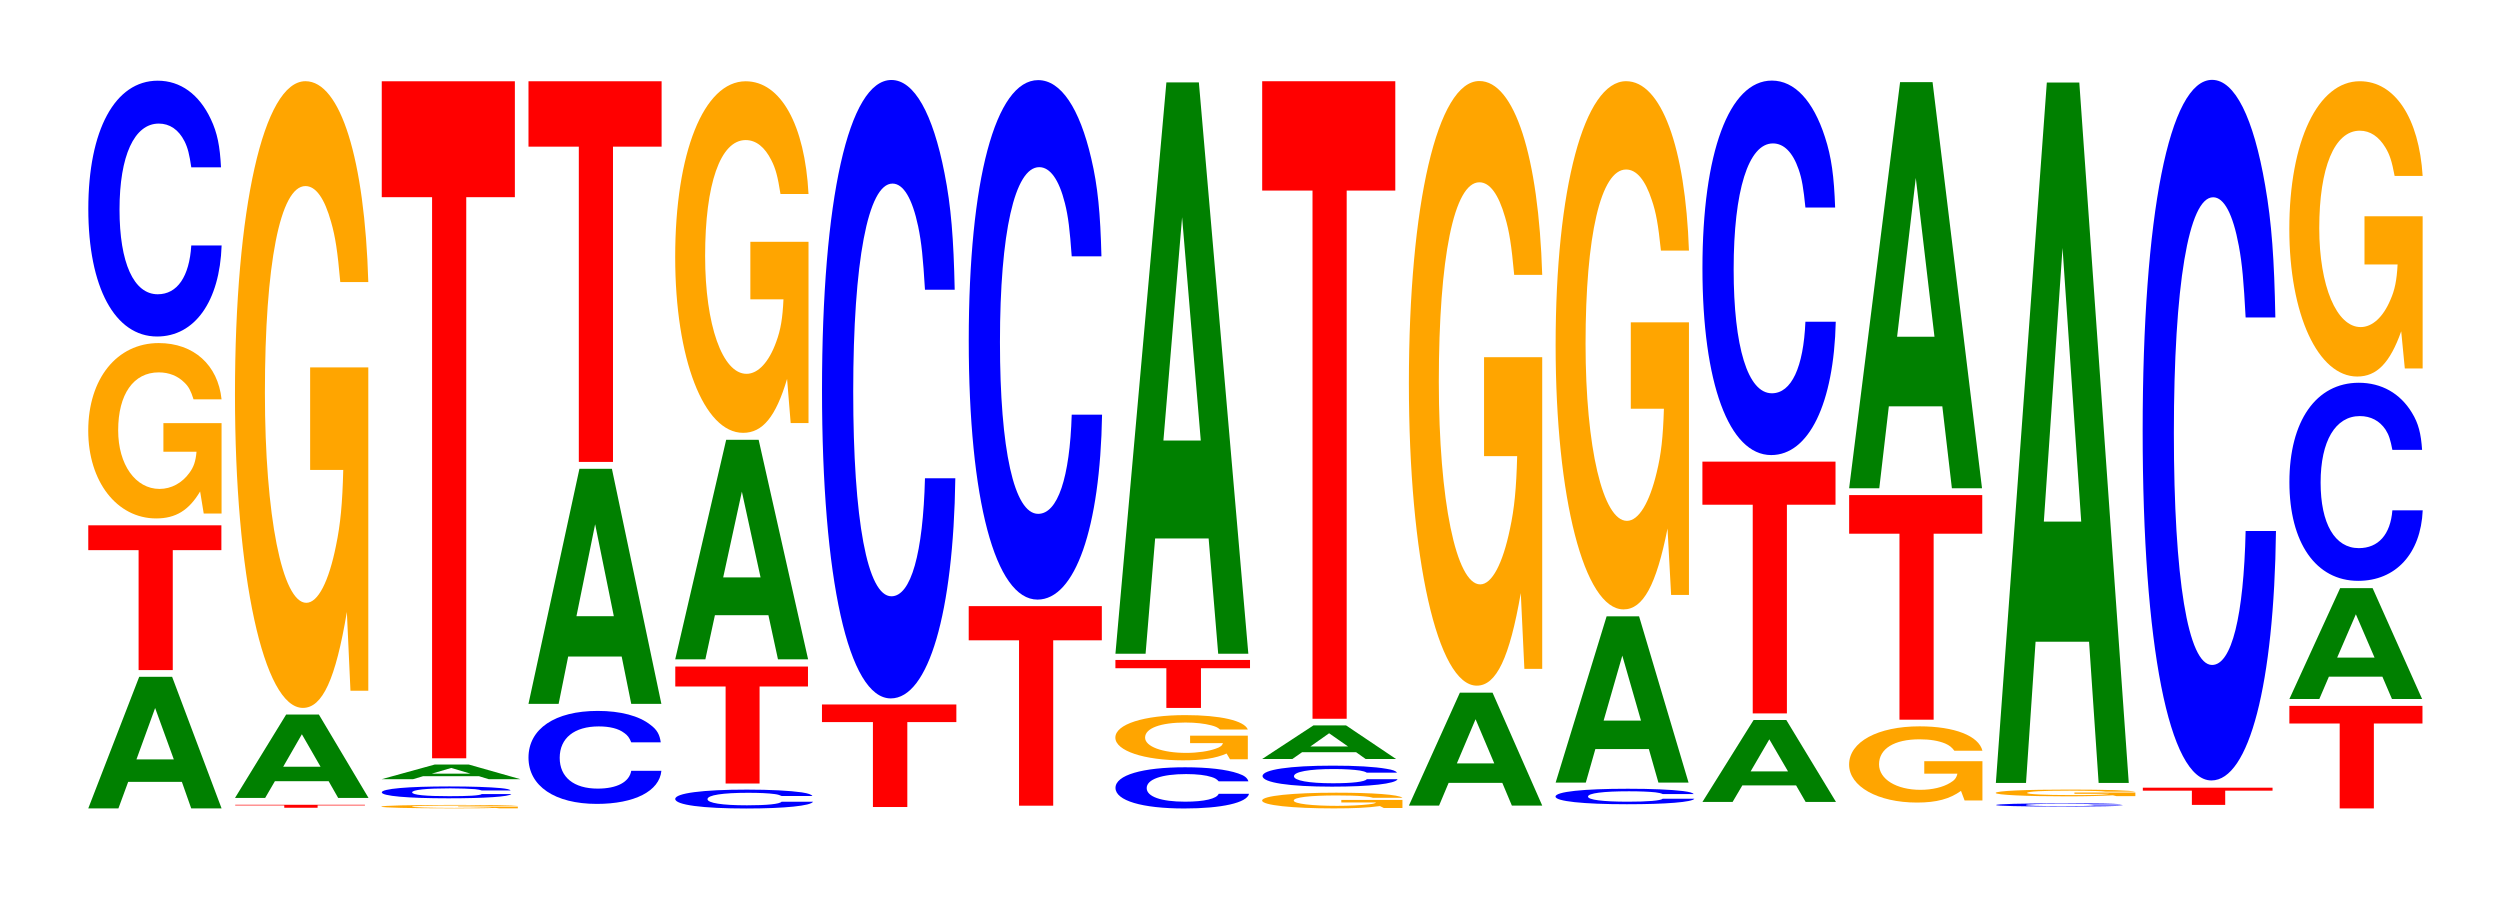 <?xml version="1.0" encoding="UTF-8"?>
<svg xmlns="http://www.w3.org/2000/svg" xmlns:xlink="http://www.w3.org/1999/xlink" width="184pt" height="66pt" viewBox="0 0 184 66" version="1.1">
<defs>
<g>
<symbol overflow="visible" id="glyph0-0">
<path style="stroke:none;" d="M 7.266 -1.953 L 7.953 0 L 10.188 0 L 6.547 -9.688 L 4.125 -9.688 L 0.375 0 L 2.594 0 L 3.312 -1.953 Z M 6.672 -3.609 L 3.922 -3.609 L 5.297 -7.391 Z M 6.672 -3.609 "/>
</symbol>
<symbol overflow="visible" id="glyph1-0">
<path style="stroke:none;" d="M 6.453 -8.828 L 10.031 -8.828 L 10.031 -10.656 L 0.234 -10.656 L 0.234 -8.828 L 3.938 -8.828 L 3.938 0 L 6.453 0 Z M 6.453 -8.828 "/>
</symbol>
<symbol overflow="visible" id="glyph2-0">
<path style="stroke:none;" d="M 10.422 -6.625 L 6.141 -6.625 L 6.141 -4.516 L 8.578 -4.516 C 8.516 -3.812 8.375 -3.391 8.047 -2.953 C 7.516 -2.219 6.719 -1.781 5.859 -1.781 C 4.094 -1.781 2.812 -3.562 2.812 -6.094 C 2.812 -8.75 3.938 -10.359 5.797 -10.359 C 6.562 -10.359 7.203 -10.094 7.688 -9.609 C 8 -9.312 8.156 -9.016 8.359 -8.375 L 10.422 -8.375 C 10.156 -10.906 8.375 -12.516 5.797 -12.516 C 2.719 -12.516 0.609 -9.891 0.609 -6.062 C 0.609 -2.328 2.719 0.391 5.609 0.391 C 7.047 0.391 8.016 -0.203 8.844 -1.594 L 9.109 0.031 L 10.422 0.031 Z M 10.422 -6.625 "/>
</symbol>
<symbol overflow="visible" id="glyph3-0">
<path style="stroke:none;" d="M 10.438 -11.891 C 10.359 -13.438 10.172 -14.422 9.688 -15.438 C 8.828 -17.266 7.453 -18.266 5.781 -18.266 C 2.641 -18.266 0.672 -14.641 0.672 -8.828 C 0.672 -3.062 2.625 0.562 5.734 0.562 C 8.5 0.562 10.344 -2.016 10.484 -6.141 L 8.25 -6.141 C 8.109 -3.844 7.219 -2.547 5.781 -2.547 C 4.016 -2.547 2.969 -4.859 2.969 -8.781 C 2.969 -12.75 4.062 -15.109 5.859 -15.109 C 6.656 -15.109 7.312 -14.672 7.75 -13.812 C 8 -13.312 8.109 -12.844 8.25 -11.891 Z M 10.438 -11.891 "/>
</symbol>
<symbol overflow="visible" id="glyph4-0">
<path style="stroke:none;" d="M 6.297 -0.172 L 9.781 -0.172 L 9.781 -0.219 L 0.234 -0.219 L 0.234 -0.172 L 3.844 -0.172 L 3.844 0 L 6.297 0 Z M 6.297 -0.172 "/>
</symbol>
<symbol overflow="visible" id="glyph5-0">
<path style="stroke:none;" d="M 7.266 -1.234 L 7.969 0 L 10.203 0 L 6.547 -6.141 L 4.141 -6.141 L 0.375 0 L 2.594 0 L 3.312 -1.234 Z M 6.672 -2.297 L 3.922 -2.297 L 5.297 -4.688 Z M 6.672 -2.297 "/>
</symbol>
<symbol overflow="visible" id="glyph6-0">
<path style="stroke:none;" d="M 10.422 -23.672 L 6.141 -23.672 L 6.141 -16.125 L 8.578 -16.125 C 8.516 -13.641 8.375 -12.141 8.047 -10.562 C 7.516 -7.906 6.719 -6.344 5.859 -6.344 C 4.094 -6.344 2.812 -12.734 2.812 -21.797 C 2.812 -31.281 3.938 -37.016 5.797 -37.016 C 6.562 -37.016 7.203 -36.109 7.688 -34.359 C 8 -33.266 8.156 -32.234 8.359 -29.953 L 10.422 -29.953 C 10.156 -39 8.375 -44.734 5.797 -44.734 C 2.719 -44.734 0.609 -35.375 0.609 -21.672 C 0.609 -8.328 2.719 1.391 5.609 1.391 C 7.047 1.391 8.016 -0.719 8.844 -5.672 L 9.109 0.125 L 10.422 0.125 Z M 10.422 -23.672 "/>
</symbol>
<symbol overflow="visible" id="glyph7-0">
<path style="stroke:none;" d="M 10.672 -0.125 L 6.281 -0.125 L 6.281 -0.094 L 8.781 -0.094 C 8.719 -0.078 8.562 -0.062 8.234 -0.062 C 7.688 -0.047 6.875 -0.031 6 -0.031 C 4.188 -0.031 2.875 -0.078 2.875 -0.125 C 2.875 -0.172 4.031 -0.203 5.938 -0.203 C 6.719 -0.203 7.375 -0.203 7.875 -0.188 C 8.188 -0.188 8.359 -0.188 8.547 -0.172 L 10.672 -0.172 C 10.391 -0.219 8.562 -0.25 5.922 -0.25 C 2.781 -0.25 0.625 -0.203 0.625 -0.125 C 0.625 -0.047 2.797 0 5.75 0 C 7.219 0 8.203 0 9.047 -0.031 L 9.312 0 L 10.672 0 Z M 10.672 -0.125 "/>
</symbol>
<symbol overflow="visible" id="glyph8-0">
<path style="stroke:none;" d="M 10.141 -0.547 C 10.078 -0.625 9.875 -0.672 9.422 -0.719 C 8.578 -0.797 7.25 -0.844 5.625 -0.844 C 2.562 -0.844 0.656 -0.672 0.656 -0.406 C 0.656 -0.141 2.547 0.031 5.562 0.031 C 8.25 0.031 10.062 -0.094 10.188 -0.281 L 8.016 -0.281 C 7.891 -0.172 7 -0.125 5.625 -0.125 C 3.891 -0.125 2.891 -0.219 2.891 -0.406 C 2.891 -0.594 3.938 -0.703 5.703 -0.703 C 6.469 -0.703 7.109 -0.672 7.531 -0.641 C 7.766 -0.609 7.891 -0.594 8.016 -0.547 Z M 10.141 -0.547 "/>
</symbol>
<symbol overflow="visible" id="glyph9-0">
<path style="stroke:none;" d="M 7.562 -0.219 L 8.281 0 L 10.609 0 L 6.812 -1.078 L 4.297 -1.078 L 0.391 0 L 2.703 0 L 3.438 -0.219 Z M 6.938 -0.406 L 4.078 -0.406 L 5.516 -0.828 Z M 6.938 -0.406 "/>
</symbol>
<symbol overflow="visible" id="glyph10-0">
<path style="stroke:none;" d="M 6.453 -41.297 L 10.031 -41.297 L 10.031 -49.828 L 0.234 -49.828 L 0.234 -41.297 L 3.938 -41.297 L 3.938 0 L 6.453 0 Z M 6.453 -41.297 "/>
</symbol>
<symbol overflow="visible" id="glyph11-0">
<path style="stroke:none;" d="M 10.406 -4.328 C 10.328 -4.891 10.141 -5.25 9.656 -5.609 C 8.812 -6.281 7.438 -6.641 5.766 -6.641 C 2.625 -6.641 0.672 -5.328 0.672 -3.203 C 0.672 -1.109 2.609 0.203 5.703 0.203 C 8.469 0.203 10.312 -0.734 10.453 -2.234 L 8.234 -2.234 C 8.094 -1.406 7.188 -0.922 5.766 -0.922 C 4 -0.922 2.969 -1.766 2.969 -3.188 C 2.969 -4.641 4.047 -5.5 5.844 -5.5 C 6.641 -5.5 7.297 -5.344 7.719 -5.016 C 7.969 -4.844 8.094 -4.672 8.234 -4.328 Z M 10.406 -4.328 "/>
</symbol>
<symbol overflow="visible" id="glyph12-0">
<path style="stroke:none;" d="M 7.234 -3.484 L 7.938 0 L 10.156 0 L 6.516 -17.297 L 4.125 -17.297 L 0.375 0 L 2.594 0 L 3.297 -3.484 Z M 6.656 -6.453 L 3.906 -6.453 L 5.281 -13.219 Z M 6.656 -6.453 "/>
</symbol>
<symbol overflow="visible" id="glyph13-0">
<path style="stroke:none;" d="M 6.453 -23.203 L 10.031 -23.203 L 10.031 -28.016 L 0.234 -28.016 L 0.234 -23.203 L 3.938 -23.203 L 3.938 0 L 6.453 0 Z M 6.453 -23.203 "/>
</symbol>
<symbol overflow="visible" id="glyph14-0">
<path style="stroke:none;" d="M 10.797 -0.875 C 10.719 -0.984 10.516 -1.062 10.016 -1.141 C 9.141 -1.266 7.703 -1.344 5.984 -1.344 C 2.719 -1.344 0.703 -1.078 0.703 -0.656 C 0.703 -0.219 2.703 0.047 5.922 0.047 C 8.781 0.047 10.703 -0.156 10.844 -0.453 L 8.531 -0.453 C 8.391 -0.281 7.453 -0.188 5.984 -0.188 C 4.141 -0.188 3.078 -0.359 3.078 -0.641 C 3.078 -0.938 4.188 -1.109 6.062 -1.109 C 6.891 -1.109 7.562 -1.078 8.016 -1.016 C 8.266 -0.984 8.391 -0.938 8.531 -0.875 Z M 10.797 -0.875 "/>
</symbol>
<symbol overflow="visible" id="glyph15-0">
<path style="stroke:none;" d="M 6.438 -7.141 L 10 -7.141 L 10 -8.609 L 0.234 -8.609 L 0.234 -7.141 L 3.938 -7.141 L 3.938 0 L 6.438 0 Z M 6.438 -7.141 "/>
</symbol>
<symbol overflow="visible" id="glyph16-0">
<path style="stroke:none;" d="M 7.234 -3.25 L 7.938 0 L 10.156 0 L 6.516 -16.156 L 4.125 -16.156 L 0.375 0 L 2.594 0 L 3.297 -3.25 Z M 6.656 -6.031 L 3.906 -6.031 L 5.281 -12.344 Z M 6.656 -6.031 "/>
</symbol>
<symbol overflow="visible" id="glyph17-0">
<path style="stroke:none;" d="M 10.422 -13.281 L 6.141 -13.281 L 6.141 -9.047 L 8.578 -9.047 C 8.516 -7.656 8.375 -6.812 8.047 -5.922 C 7.516 -4.438 6.719 -3.562 5.859 -3.562 C 4.094 -3.562 2.812 -7.141 2.812 -12.234 C 2.812 -17.547 3.938 -20.766 5.797 -20.766 C 6.562 -20.766 7.203 -20.25 7.688 -19.281 C 8 -18.672 8.156 -18.094 8.359 -16.797 L 10.422 -16.797 C 10.156 -21.891 8.375 -25.094 5.797 -25.094 C 2.719 -25.094 0.609 -19.844 0.609 -12.156 C 0.609 -4.672 2.719 0.781 5.609 0.781 C 7.047 0.781 8.016 -0.406 8.844 -3.188 L 9.109 0.062 L 10.422 0.062 Z M 10.422 -13.281 "/>
</symbol>
<symbol overflow="visible" id="glyph18-0">
<path style="stroke:none;" d="M 6.516 -6.25 L 10.125 -6.25 L 10.125 -7.547 L 0.234 -7.547 L 0.234 -6.25 L 3.984 -6.25 L 3.984 0 L 6.516 0 Z M 6.516 -6.25 "/>
</symbol>
<symbol overflow="visible" id="glyph19-0">
<path style="stroke:none;" d="M 10.438 -28.703 C 10.359 -32.469 10.172 -34.844 9.688 -37.281 C 8.828 -41.688 7.453 -44.141 5.781 -44.141 C 2.641 -44.141 0.672 -35.375 0.672 -21.328 C 0.672 -7.391 2.625 1.375 5.734 1.375 C 8.5 1.375 10.344 -4.891 10.484 -14.828 L 8.25 -14.828 C 8.109 -9.297 7.219 -6.141 5.781 -6.141 C 4.016 -6.141 2.969 -11.734 2.969 -21.203 C 2.969 -30.797 4.062 -36.516 5.859 -36.516 C 6.656 -36.516 7.312 -35.438 7.75 -33.359 C 8 -32.156 8.109 -31.031 8.25 -28.703 Z M 10.438 -28.703 "/>
</symbol>
<symbol overflow="visible" id="glyph20-0">
<path style="stroke:none;" d="M 6.453 -12.172 L 10.031 -12.172 L 10.031 -14.688 L 0.234 -14.688 L 0.234 -12.172 L 3.938 -12.172 L 3.938 0 L 6.453 0 Z M 6.453 -12.172 "/>
</symbol>
<symbol overflow="visible" id="glyph21-0">
<path style="stroke:none;" d="M 10.438 -24.109 C 10.359 -27.266 10.172 -29.266 9.688 -31.312 C 8.828 -35.016 7.453 -37.078 5.781 -37.078 C 2.641 -37.078 0.672 -29.719 0.672 -17.906 C 0.672 -6.203 2.625 1.156 5.734 1.156 C 8.5 1.156 10.344 -4.109 10.484 -12.453 L 8.25 -12.453 C 8.109 -7.812 7.219 -5.156 5.781 -5.156 C 4.016 -5.156 2.969 -9.859 2.969 -17.812 C 2.969 -25.859 4.062 -30.672 5.859 -30.672 C 6.656 -30.672 7.312 -29.766 7.75 -28.016 C 8 -27.016 8.109 -26.062 8.25 -24.109 Z M 10.438 -24.109 "/>
</symbol>
<symbol overflow="visible" id="glyph22-0">
<path style="stroke:none;" d="M 10.453 -1.906 C 10.375 -2.156 10.172 -2.328 9.703 -2.484 C 8.844 -2.781 7.469 -2.938 5.797 -2.938 C 2.641 -2.938 0.672 -2.359 0.672 -1.422 C 0.672 -0.484 2.625 0.094 5.734 0.094 C 8.5 0.094 10.359 -0.328 10.5 -0.984 L 8.266 -0.984 C 8.125 -0.625 7.219 -0.406 5.797 -0.406 C 4.016 -0.406 2.969 -0.781 2.969 -1.406 C 2.969 -2.047 4.062 -2.438 5.875 -2.438 C 6.672 -2.438 7.328 -2.359 7.75 -2.219 C 8 -2.141 8.125 -2.062 8.266 -1.906 Z M 10.453 -1.906 "/>
</symbol>
<symbol overflow="visible" id="glyph23-0">
<path style="stroke:none;" d="M 10.359 -1.719 L 6.109 -1.719 L 6.109 -1.172 L 8.531 -1.172 C 8.469 -0.984 8.328 -0.875 8 -0.766 C 7.484 -0.578 6.672 -0.453 5.828 -0.453 C 4.062 -0.453 2.797 -0.922 2.797 -1.578 C 2.797 -2.266 3.922 -2.688 5.766 -2.688 C 6.531 -2.688 7.172 -2.609 7.656 -2.484 C 7.953 -2.406 8.125 -2.344 8.312 -2.172 L 10.359 -2.172 C 10.109 -2.828 8.328 -3.234 5.766 -3.234 C 2.703 -3.234 0.609 -2.562 0.609 -1.578 C 0.609 -0.609 2.719 0.094 5.578 0.094 C 7.016 0.094 7.969 -0.047 8.797 -0.406 L 9.047 0.016 L 10.359 0.016 Z M 10.359 -1.719 "/>
</symbol>
<symbol overflow="visible" id="glyph24-0">
<path style="stroke:none;" d="M 6.531 -2.922 L 10.141 -2.922 L 10.141 -3.531 L 0.234 -3.531 L 0.234 -2.922 L 3.984 -2.922 L 3.984 0 L 6.531 0 Z M 6.531 -2.922 "/>
</symbol>
<symbol overflow="visible" id="glyph25-0">
<path style="stroke:none;" d="M 7.234 -8.484 L 7.938 0 L 10.156 0 L 6.516 -42.047 L 4.125 -42.047 L 0.375 0 L 2.594 0 L 3.297 -8.484 Z M 6.656 -15.688 L 3.906 -15.688 L 5.281 -32.125 Z M 6.656 -15.688 "/>
</symbol>
<symbol overflow="visible" id="glyph26-0">
<path style="stroke:none;" d="M 10.969 -0.594 L 6.469 -0.594 L 6.469 -0.406 L 9.031 -0.406 C 8.969 -0.344 8.812 -0.297 8.469 -0.266 C 7.922 -0.203 7.078 -0.156 6.172 -0.156 C 4.312 -0.156 2.969 -0.312 2.969 -0.547 C 2.969 -0.781 4.156 -0.922 6.109 -0.922 C 6.922 -0.922 7.594 -0.906 8.109 -0.859 C 8.422 -0.828 8.594 -0.812 8.797 -0.75 L 10.969 -0.75 C 10.703 -0.984 8.812 -1.125 6.094 -1.125 C 2.859 -1.125 0.641 -0.891 0.641 -0.547 C 0.641 -0.203 2.875 0.031 5.906 0.031 C 7.422 0.031 8.438 -0.016 9.312 -0.141 L 9.594 0 L 10.969 0 Z M 10.969 -0.594 "/>
</symbol>
<symbol overflow="visible" id="glyph27-0">
<path style="stroke:none;" d="M 10.578 -0.984 C 10.5 -1.109 10.297 -1.188 9.812 -1.266 C 8.938 -1.422 7.547 -1.5 5.859 -1.5 C 2.672 -1.5 0.688 -1.203 0.688 -0.734 C 0.688 -0.25 2.656 0.047 5.797 0.047 C 8.609 0.047 10.484 -0.172 10.625 -0.5 L 8.359 -0.5 C 8.219 -0.312 7.297 -0.203 5.859 -0.203 C 4.062 -0.203 3 -0.406 3 -0.719 C 3 -1.047 4.109 -1.25 5.938 -1.25 C 6.75 -1.25 7.406 -1.203 7.844 -1.141 C 8.094 -1.094 8.219 -1.062 8.359 -0.984 Z M 10.578 -0.984 "/>
</symbol>
<symbol overflow="visible" id="glyph28-0">
<path style="stroke:none;" d="M 7.281 -0.5 L 7.984 0 L 10.219 0 L 6.547 -2.469 L 4.141 -2.469 L 0.375 0 L 2.594 0 L 3.312 -0.5 Z M 6.688 -0.922 L 3.922 -0.922 L 5.297 -1.891 Z M 6.688 -0.922 "/>
</symbol>
<symbol overflow="visible" id="glyph29-0">
<path style="stroke:none;" d="M 6.453 -38.875 L 10.031 -38.875 L 10.031 -46.922 L 0.234 -46.922 L 0.234 -38.875 L 3.938 -38.875 L 3.938 0 L 6.453 0 Z M 6.453 -38.875 "/>
</symbol>
<symbol overflow="visible" id="glyph30-0">
<path style="stroke:none;" d="M 7.25 -1.672 L 7.953 0 L 10.188 0 L 6.531 -8.312 L 4.125 -8.312 L 0.375 0 L 2.594 0 L 3.297 -1.672 Z M 6.656 -3.109 L 3.906 -3.109 L 5.281 -6.359 Z M 6.656 -3.109 "/>
</symbol>
<symbol overflow="visible" id="glyph31-0">
<path style="stroke:none;" d="M 10.422 -22.828 L 6.141 -22.828 L 6.141 -15.547 L 8.578 -15.547 C 8.516 -13.156 8.375 -11.703 8.047 -10.188 C 7.516 -7.625 6.719 -6.109 5.859 -6.109 C 4.094 -6.109 2.812 -12.281 2.812 -21.016 C 2.812 -30.172 3.938 -35.703 5.797 -35.703 C 6.562 -35.703 7.203 -34.828 7.688 -33.141 C 8 -32.094 8.156 -31.094 8.359 -28.891 L 10.422 -28.891 C 10.156 -37.625 8.375 -43.156 5.797 -43.156 C 2.719 -43.156 0.609 -34.125 0.609 -20.906 C 0.609 -8.031 2.719 1.344 5.609 1.344 C 7.047 1.344 8.016 -0.703 8.844 -5.469 L 9.109 0.109 L 10.422 0.109 Z M 10.422 -22.828 "/>
</symbol>
<symbol overflow="visible" id="glyph32-0">
<path style="stroke:none;" d="M 10.875 -0.719 C 10.797 -0.812 10.578 -0.875 10.094 -0.938 C 9.203 -1.047 7.766 -1.109 6.031 -1.109 C 2.734 -1.109 0.703 -0.891 0.703 -0.531 C 0.703 -0.188 2.719 0.031 5.953 0.031 C 8.844 0.031 10.781 -0.125 10.922 -0.375 L 8.594 -0.375 C 8.453 -0.234 7.5 -0.156 6.031 -0.156 C 4.172 -0.156 3.094 -0.297 3.094 -0.531 C 3.094 -0.781 4.219 -0.922 6.109 -0.922 C 6.938 -0.922 7.625 -0.891 8.062 -0.844 C 8.312 -0.812 8.453 -0.781 8.594 -0.719 Z M 10.875 -0.719 "/>
</symbol>
<symbol overflow="visible" id="glyph33-0">
<path style="stroke:none;" d="M 7.234 -2.469 L 7.938 0 L 10.156 0 L 6.516 -12.234 L 4.125 -12.234 L 0.375 0 L 2.594 0 L 3.297 -2.469 Z M 6.656 -4.562 L 3.906 -4.562 L 5.281 -9.344 Z M 6.656 -4.562 "/>
</symbol>
<symbol overflow="visible" id="glyph34-0">
<path style="stroke:none;" d="M 10.422 -19.953 L 6.141 -19.953 L 6.141 -13.594 L 8.578 -13.594 C 8.516 -11.5 8.375 -10.234 8.047 -8.906 C 7.516 -6.672 6.719 -5.344 5.859 -5.344 C 4.094 -5.344 2.812 -10.734 2.812 -18.375 C 2.812 -26.359 3.938 -31.203 5.797 -31.203 C 6.562 -31.203 7.203 -30.438 7.688 -28.953 C 8 -28.047 8.156 -27.172 8.359 -25.234 L 10.422 -25.234 C 10.156 -32.875 8.375 -37.703 5.797 -37.703 C 2.719 -37.703 0.609 -29.828 0.609 -18.266 C 0.609 -7.016 2.719 1.172 5.609 1.172 C 7.047 1.172 8.016 -0.609 8.844 -4.781 L 9.109 0.109 L 10.422 0.109 Z M 10.422 -19.953 "/>
</symbol>
<symbol overflow="visible" id="glyph35-0">
<path style="stroke:none;" d="M 7.266 -1.219 L 7.969 0 L 10.203 0 L 6.547 -6.031 L 4.141 -6.031 L 0.375 0 L 2.594 0 L 3.312 -1.219 Z M 6.672 -2.25 L 3.922 -2.25 L 5.297 -4.609 Z M 6.672 -2.25 "/>
</symbol>
<symbol overflow="visible" id="glyph36-0">
<path style="stroke:none;" d="M 6.453 -15.359 L 10.031 -15.359 L 10.031 -18.531 L 0.234 -18.531 L 0.234 -15.359 L 3.938 -15.359 L 3.938 0 L 6.453 0 Z M 6.453 -15.359 "/>
</symbol>
<symbol overflow="visible" id="glyph37-0">
<path style="stroke:none;" d="M 10.438 -17.391 C 10.359 -19.656 10.172 -21.109 9.688 -22.578 C 8.828 -25.25 7.453 -26.734 5.781 -26.734 C 2.641 -26.734 0.672 -21.438 0.672 -12.922 C 0.672 -4.469 2.625 0.828 5.734 0.828 C 8.5 0.828 10.344 -2.953 10.484 -8.984 L 8.25 -8.984 C 8.109 -5.625 7.219 -3.719 5.781 -3.719 C 4.016 -3.719 2.969 -7.109 2.969 -12.844 C 2.969 -18.656 4.062 -22.109 5.859 -22.109 C 6.656 -22.109 7.312 -21.469 7.75 -20.203 C 8 -19.484 8.109 -18.797 8.25 -17.391 Z M 10.438 -17.391 "/>
</symbol>
<symbol overflow="visible" id="glyph38-0">
<path style="stroke:none;" d="M 10.422 -2.875 L 6.141 -2.875 L 6.141 -1.953 L 8.578 -1.953 C 8.516 -1.656 8.375 -1.469 8.047 -1.281 C 7.516 -0.953 6.719 -0.766 5.859 -0.766 C 4.094 -0.766 2.812 -1.547 2.812 -2.641 C 2.812 -3.797 3.938 -4.484 5.797 -4.484 C 6.562 -4.484 7.203 -4.375 7.688 -4.172 C 8 -4.031 8.156 -3.906 8.359 -3.641 L 10.422 -3.641 C 10.156 -4.734 8.375 -5.438 5.797 -5.438 C 2.719 -5.438 0.609 -4.297 0.609 -2.625 C 0.609 -1.016 2.719 0.172 5.609 0.172 C 7.047 0.172 8.016 -0.094 8.844 -0.688 L 9.109 0.016 L 10.422 0.016 Z M 10.422 -2.875 "/>
</symbol>
<symbol overflow="visible" id="glyph39-0">
<path style="stroke:none;" d="M 6.453 -13.688 L 10.031 -13.688 L 10.031 -16.531 L 0.234 -16.531 L 0.234 -13.688 L 3.938 -13.688 L 3.938 0 L 6.453 0 Z M 6.453 -13.688 "/>
</symbol>
<symbol overflow="visible" id="glyph40-0">
<path style="stroke:none;" d="M 7.234 -6.031 L 7.938 0 L 10.156 0 L 6.516 -29.891 L 4.125 -29.891 L 0.375 0 L 2.594 0 L 3.297 -6.031 Z M 6.656 -11.156 L 3.906 -11.156 L 5.281 -22.844 Z M 6.656 -11.156 "/>
</symbol>
<symbol overflow="visible" id="glyph41-0">
<path style="stroke:none;" d="M 9.938 -0.156 C 9.875 -0.172 9.688 -0.188 9.234 -0.203 C 8.406 -0.234 7.094 -0.234 5.516 -0.234 C 2.5 -0.234 0.641 -0.188 0.641 -0.109 C 0.641 -0.047 2.5 0 5.453 0 C 8.094 0 9.859 -0.031 9.984 -0.078 L 7.859 -0.078 C 7.719 -0.047 6.859 -0.031 5.516 -0.031 C 3.812 -0.031 2.828 -0.062 2.828 -0.109 C 2.828 -0.172 3.859 -0.203 5.578 -0.203 C 6.344 -0.203 6.969 -0.188 7.375 -0.188 C 7.609 -0.172 7.719 -0.172 7.859 -0.156 Z M 9.938 -0.156 "/>
</symbol>
<symbol overflow="visible" id="glyph42-0">
<path style="stroke:none;" d="M 10.922 -0.266 L 6.438 -0.266 L 6.438 -0.172 L 8.984 -0.172 C 8.922 -0.141 8.766 -0.141 8.438 -0.109 C 7.875 -0.078 7.031 -0.078 6.141 -0.078 C 4.281 -0.078 2.953 -0.141 2.953 -0.234 C 2.953 -0.344 4.125 -0.406 6.078 -0.406 C 6.875 -0.406 7.562 -0.391 8.062 -0.375 C 8.391 -0.359 8.562 -0.359 8.75 -0.328 L 10.922 -0.328 C 10.641 -0.422 8.766 -0.484 6.062 -0.484 C 2.844 -0.484 0.641 -0.391 0.641 -0.234 C 0.641 -0.094 2.859 0.016 5.875 0.016 C 7.391 0.016 8.406 -0.016 9.266 -0.062 L 9.531 0 L 10.922 0 Z M 10.922 -0.266 "/>
</symbol>
<symbol overflow="visible" id="glyph43-0">
<path style="stroke:none;" d="M 7.234 -10.391 L 7.938 0 L 10.156 0 L 6.516 -51.547 L 4.125 -51.547 L 0.375 0 L 2.594 0 L 3.297 -10.391 Z M 6.656 -19.234 L 3.906 -19.234 L 5.281 -39.375 Z M 6.656 -19.234 "/>
</symbol>
<symbol overflow="visible" id="glyph44-0">
<path style="stroke:none;" d="M 6.297 -1.047 L 9.781 -1.047 L 9.781 -1.266 L 0.234 -1.266 L 0.234 -1.047 L 3.844 -1.047 L 3.844 0 L 6.297 0 Z M 6.297 -1.047 "/>
</symbol>
<symbol overflow="visible" id="glyph45-0">
<path style="stroke:none;" d="M 10.438 -32.531 C 10.359 -36.781 10.172 -39.484 9.688 -42.25 C 8.828 -47.25 7.453 -50.016 5.781 -50.016 C 2.641 -50.016 0.672 -40.094 0.672 -24.172 C 0.672 -8.375 2.625 1.547 5.734 1.547 C 8.5 1.547 10.344 -5.531 10.484 -16.812 L 8.25 -16.812 C 8.109 -10.531 7.219 -6.953 5.781 -6.953 C 4.016 -6.953 2.969 -13.297 2.969 -24.031 C 2.969 -34.891 4.062 -41.375 5.859 -41.375 C 6.656 -41.375 7.312 -40.156 7.75 -37.797 C 8 -36.453 8.109 -35.172 8.25 -32.531 Z M 10.438 -32.531 "/>
</symbol>
<symbol overflow="visible" id="glyph46-0">
<path style="stroke:none;" d="M 6.453 -6.25 L 10.031 -6.25 L 10.031 -7.547 L 0.234 -7.547 L 0.234 -6.25 L 3.938 -6.25 L 3.938 0 L 6.453 0 Z M 6.453 -6.25 "/>
</symbol>
<symbol overflow="visible" id="glyph47-0">
<path style="stroke:none;" d="M 7.219 -1.641 L 7.922 0 L 10.141 0 L 6.5 -8.156 L 4.109 -8.156 L 0.375 0 L 2.578 0 L 3.281 -1.641 Z M 6.641 -3.047 L 3.891 -3.047 L 5.266 -6.234 Z M 6.641 -3.047 "/>
</symbol>
<symbol overflow="visible" id="glyph48-0">
<path style="stroke:none;" d="M 10.438 -9.203 C 10.359 -10.391 10.172 -11.156 9.688 -11.938 C 8.828 -13.359 7.453 -14.141 5.781 -14.141 C 2.641 -14.141 0.672 -11.328 0.672 -6.828 C 0.672 -2.359 2.625 0.438 5.734 0.438 C 8.5 0.438 10.344 -1.562 10.484 -4.75 L 8.25 -4.75 C 8.109 -2.969 7.219 -1.969 5.781 -1.969 C 4.016 -1.969 2.969 -3.766 2.969 -6.797 C 2.969 -9.859 4.062 -11.688 5.859 -11.688 C 6.656 -11.688 7.312 -11.344 7.75 -10.688 C 8 -10.297 8.109 -9.938 8.25 -9.203 Z M 10.438 -9.203 "/>
</symbol>
<symbol overflow="visible" id="glyph49-0">
<path style="stroke:none;" d="M 10.422 -11.141 L 6.141 -11.141 L 6.141 -7.594 L 8.578 -7.594 C 8.516 -6.422 8.375 -5.719 8.047 -4.984 C 7.516 -3.719 6.719 -2.984 5.859 -2.984 C 4.094 -2.984 2.812 -6 2.812 -10.266 C 2.812 -14.734 3.938 -17.438 5.797 -17.438 C 6.562 -17.438 7.203 -17 7.688 -16.188 C 8 -15.672 8.156 -15.188 8.359 -14.109 L 10.422 -14.109 C 10.156 -18.375 8.375 -21.078 5.797 -21.078 C 2.719 -21.078 0.609 -16.672 0.609 -10.203 C 0.609 -3.922 2.719 0.656 5.609 0.656 C 7.047 0.656 8.016 -0.344 8.844 -2.672 L 9.109 0.062 L 10.422 0.062 Z M 10.422 -11.141 "/>
</symbol>
</g>
</defs>
<g id="surface1">
<g style="fill:rgb(0%,50.194%,0%);fill-opacity:1;">
  <use xlink:href="#glyph0-0" x="6.121" y="59.5"/>
</g>
<g style="fill:rgb(100%,0%,0%);fill-opacity:1;">
  <use xlink:href="#glyph1-0" x="6.263" y="49.319"/>
</g>
<g style="fill:rgb(100%,64.647%,0%);fill-opacity:1;">
  <use xlink:href="#glyph2-0" x="5.885" y="37.766"/>
</g>
<g style="fill:rgb(0%,0%,100%);fill-opacity:1;">
  <use xlink:href="#glyph3-0" x="5.828" y="24.205"/>
</g>
<g style="fill:rgb(100%,0%,0%);fill-opacity:1;">
  <use xlink:href="#glyph4-0" x="17.078" y="59.451"/>
</g>
<g style="fill:rgb(0%,50.194%,0%);fill-opacity:1;">
  <use xlink:href="#glyph5-0" x="16.921" y="58.729"/>
</g>
<g style="fill:rgb(100%,64.647%,0%);fill-opacity:1;">
  <use xlink:href="#glyph6-0" x="16.685" y="50.711"/>
</g>
<g style="fill:rgb(100%,64.647%,0%);fill-opacity:1;">
  <use xlink:href="#glyph7-0" x="27.44" y="59.493"/>
</g>
<g style="fill:rgb(0%,0%,100%);fill-opacity:1;">
  <use xlink:href="#glyph8-0" x="27.443" y="58.725"/>
</g>
<g style="fill:rgb(0%,50.194%,0%);fill-opacity:1;">
  <use xlink:href="#glyph9-0" x="27.695" y="57.349"/>
</g>
<g style="fill:rgb(100%,0%,0%);fill-opacity:1;">
  <use xlink:href="#glyph10-0" x="27.863" y="55.81"/>
</g>
<g style="fill:rgb(0%,0%,100%);fill-opacity:1;">
  <use xlink:href="#glyph11-0" x="38.225" y="58.964"/>
</g>
<g style="fill:rgb(0%,50.194%,0%);fill-opacity:1;">
  <use xlink:href="#glyph12-0" x="38.521" y="51.803"/>
</g>
<g style="fill:rgb(100%,0%,0%);fill-opacity:1;">
  <use xlink:href="#glyph13-0" x="38.663" y="33.997"/>
</g>
<g style="fill:rgb(0%,0%,100%);fill-opacity:1;">
  <use xlink:href="#glyph14-0" x="48.995" y="59.459"/>
</g>
<g style="fill:rgb(100%,0%,0%);fill-opacity:1;">
  <use xlink:href="#glyph15-0" x="49.467" y="57.667"/>
</g>
<g style="fill:rgb(0%,50.194%,0%);fill-opacity:1;">
  <use xlink:href="#glyph16-0" x="49.321" y="48.527"/>
</g>
<g style="fill:rgb(100%,64.647%,0%);fill-opacity:1;">
  <use xlink:href="#glyph17-0" x="49.085" y="31.076"/>
</g>
<g style="fill:rgb(100%,0%,0%);fill-opacity:1;">
  <use xlink:href="#glyph18-0" x="60.263" y="59.396"/>
</g>
<g style="fill:rgb(0%,0%,100%);fill-opacity:1;">
  <use xlink:href="#glyph19-0" x="59.828" y="50.028"/>
</g>
<g style="fill:rgb(100%,0%,0%);fill-opacity:1;">
  <use xlink:href="#glyph20-0" x="71.063" y="59.299"/>
</g>
<g style="fill:rgb(0%,0%,100%);fill-opacity:1;">
  <use xlink:href="#glyph21-0" x="70.628" y="42.975"/>
</g>
<g style="fill:rgb(0%,0%,100%);fill-opacity:1;">
  <use xlink:href="#glyph22-0" x="81.428" y="59.41"/>
</g>
<g style="fill:rgb(100%,64.647%,0%);fill-opacity:1;">
  <use xlink:href="#glyph23-0" x="81.481" y="55.866"/>
</g>
<g style="fill:rgb(100%,0%,0%);fill-opacity:1;">
  <use xlink:href="#glyph24-0" x="81.86" y="52.104"/>
</g>
<g style="fill:rgb(0%,50.194%,0%);fill-opacity:1;">
  <use xlink:href="#glyph25-0" x="81.721" y="48.113"/>
</g>
<g style="fill:rgb(100%,64.647%,0%);fill-opacity:1;">
  <use xlink:href="#glyph26-0" x="92.251" y="59.467"/>
</g>
<g style="fill:rgb(0%,0%,100%);fill-opacity:1;">
  <use xlink:href="#glyph27-0" x="92.236" y="57.851"/>
</g>
<g style="fill:rgb(0%,50.194%,0%);fill-opacity:1;">
  <use xlink:href="#glyph28-0" x="92.525" y="55.86"/>
</g>
<g style="fill:rgb(100%,0%,0%);fill-opacity:1;">
  <use xlink:href="#glyph29-0" x="92.663" y="52.901"/>
</g>
<g style="fill:rgb(0%,50.194%,0%);fill-opacity:1;">
  <use xlink:href="#glyph30-0" x="103.321" y="59.293"/>
</g>
<g style="fill:rgb(100%,64.647%,0%);fill-opacity:1;">
  <use xlink:href="#glyph31-0" x="103.085" y="49.12"/>
</g>
<g style="fill:rgb(0%,0%,100%);fill-opacity:1;">
  <use xlink:href="#glyph32-0" x="113.783" y="59.161"/>
</g>
<g style="fill:rgb(0%,50.194%,0%);fill-opacity:1;">
  <use xlink:href="#glyph33-0" x="114.121" y="57.598"/>
</g>
<g style="fill:rgb(100%,64.647%,0%);fill-opacity:1;">
  <use xlink:href="#glyph34-0" x="113.885" y="43.679"/>
</g>
<g style="fill:rgb(0%,50.194%,0%);fill-opacity:1;">
  <use xlink:href="#glyph35-0" x="124.925" y="59.023"/>
</g>
<g style="fill:rgb(100%,0%,0%);fill-opacity:1;">
  <use xlink:href="#glyph36-0" x="125.063" y="52.507"/>
</g>
<g style="fill:rgb(0%,0%,100%);fill-opacity:1;">
  <use xlink:href="#glyph37-0" x="124.628" y="32.665"/>
</g>
<g style="fill:rgb(100%,64.647%,0%);fill-opacity:1;">
  <use xlink:href="#glyph38-0" x="135.485" y="58.897"/>
</g>
<g style="fill:rgb(100%,0%,0%);fill-opacity:1;">
  <use xlink:href="#glyph39-0" x="135.863" y="52.969"/>
</g>
<g style="fill:rgb(0%,50.194%,0%);fill-opacity:1;">
  <use xlink:href="#glyph40-0" x="135.721" y="35.938"/>
</g>
<g style="fill:rgb(0%,0%,100%);fill-opacity:1;">
  <use xlink:href="#glyph41-0" x="146.273" y="59.362"/>
</g>
<g style="fill:rgb(100%,64.647%,0%);fill-opacity:1;">
  <use xlink:href="#glyph42-0" x="146.24" y="58.596"/>
</g>
<g style="fill:rgb(0%,50.194%,0%);fill-opacity:1;">
  <use xlink:href="#glyph43-0" x="146.521" y="57.622"/>
</g>
<g style="fill:rgb(100%,0%,0%);fill-opacity:1;">
  <use xlink:href="#glyph44-0" x="157.478" y="59.24"/>
</g>
<g style="fill:rgb(0%,0%,100%);fill-opacity:1;">
  <use xlink:href="#glyph45-0" x="157.028" y="55.894"/>
</g>
<g style="fill:rgb(100%,0%,0%);fill-opacity:1;">
  <use xlink:href="#glyph46-0" x="168.263" y="59.5"/>
</g>
<g style="fill:rgb(0%,50.194%,0%);fill-opacity:1;">
  <use xlink:href="#glyph47-0" x="168.125" y="51.444"/>
</g>
<g style="fill:rgb(0%,0%,100%);fill-opacity:1;">
  <use xlink:href="#glyph48-0" x="167.828" y="42.312"/>
</g>
<g style="fill:rgb(100%,64.647%,0%);fill-opacity:1;">
  <use xlink:href="#glyph49-0" x="167.885" y="27.057"/>
</g>
</g>
</svg>
